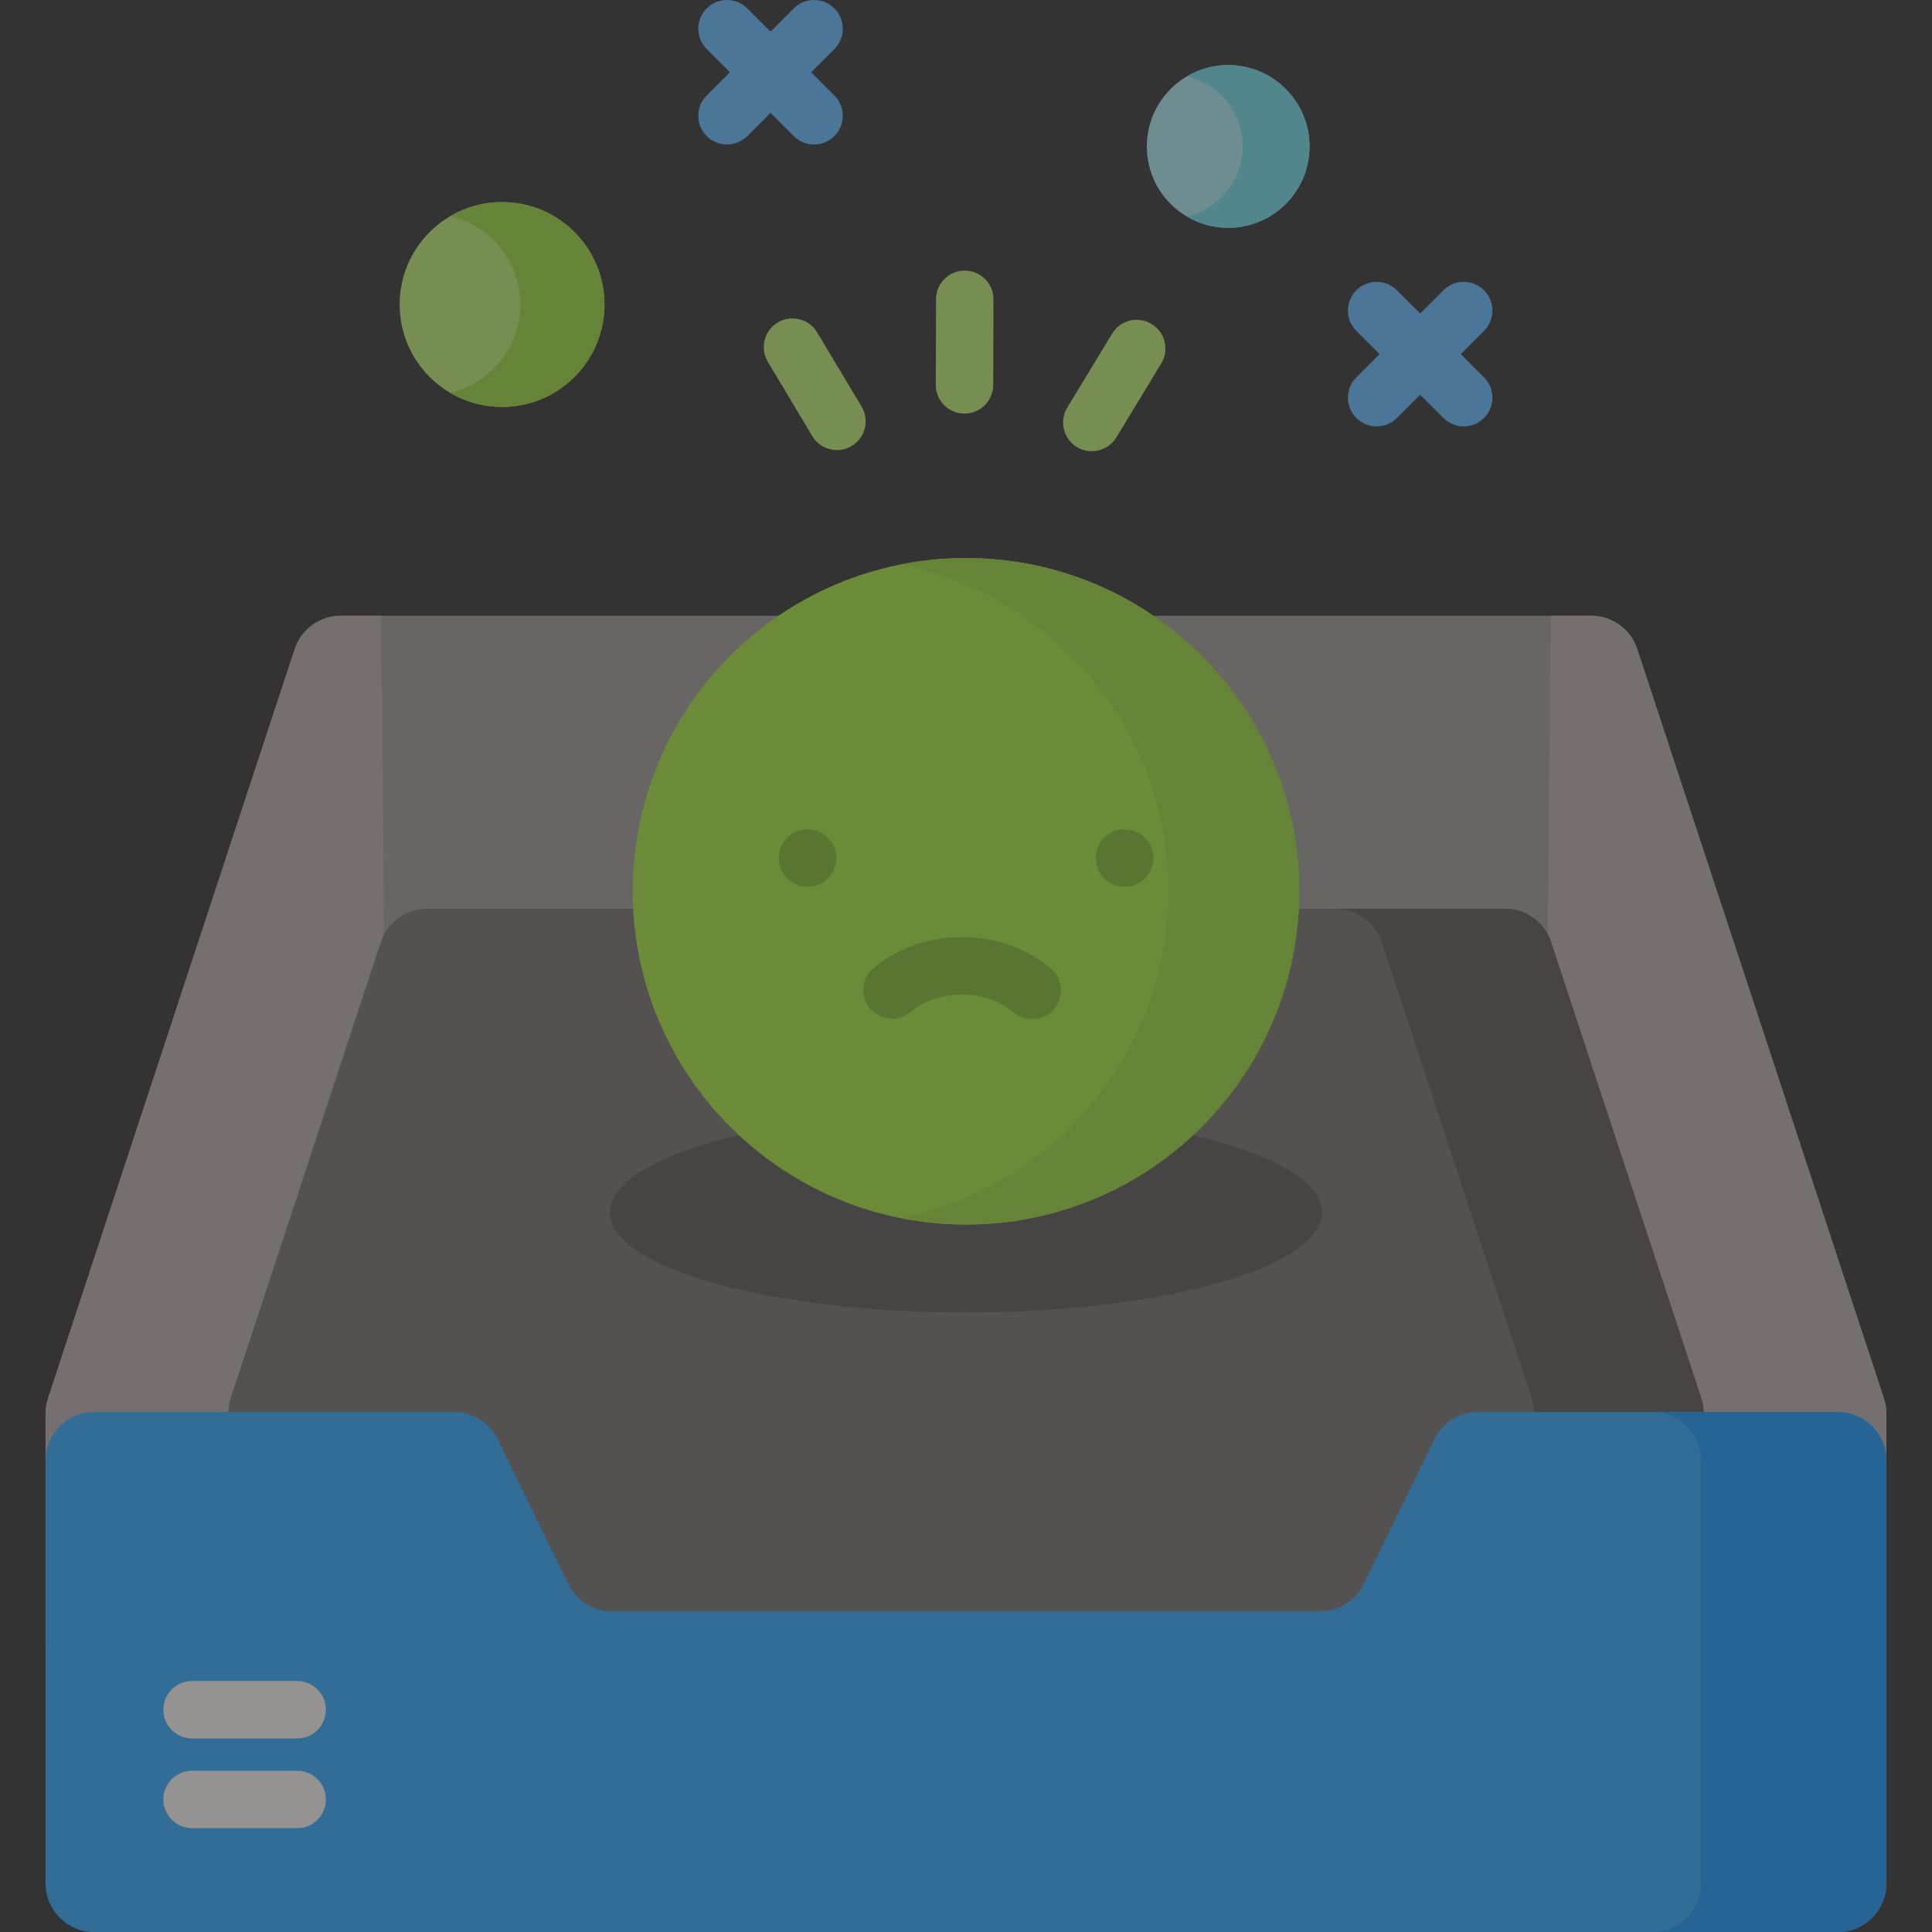 <svg width="150" height="150" viewBox="0 0 150 150" fill="none" xmlns="http://www.w3.org/2000/svg">
<rect x="0" y="0" width="150" height="150" fill="#333333" stroke="none"/>
<g opacity="0.5" clip-path="url(#clip0)">
<path d="M146.46 109.754V127.341C146.46 129.431 144.768 131.123 142.678 131.123H7.318C5.228 131.123 3.536 129.431 3.536 127.341V109.754C3.536 109.353 3.599 108.954 3.727 108.574L22.877 50.402C23.386 48.85 24.834 47.804 26.469 47.804H123.527C125.163 47.804 126.611 48.85 127.119 50.402L146.27 108.574C146.398 108.954 146.46 109.353 146.46 109.754Z" fill="#9E9797"/>
<path d="M146.46 109.754V127.341C146.46 129.431 144.768 131.123 142.678 131.123H119.939C119.861 104.313 120.275 60.065 120.397 47.804H123.528C125.163 47.804 126.611 48.85 127.119 50.402L146.27 108.574C146.398 108.954 146.46 109.353 146.46 109.754Z" fill="#B9ACAC"/>
<path d="M3.536 109.754V127.341C3.536 129.431 5.228 131.123 7.318 131.123H30.057C30.135 104.313 29.721 60.065 29.599 47.804H26.469C24.833 47.804 23.386 48.85 22.877 50.402L3.726 108.574C3.599 108.954 3.536 109.353 3.536 109.754Z" fill="#B9ACAC"/>
<path d="M132.092 108.57L120.43 73.148C119.92 71.597 118.471 70.549 116.838 70.549H33.159C31.526 70.549 30.077 71.597 29.567 73.148L17.905 108.57C17.78 108.952 17.716 109.351 17.716 109.752V127.339C17.716 129.427 19.409 131.12 21.497 131.12H128.5C130.589 131.12 132.282 129.427 132.282 127.339V109.752C132.281 109.351 132.217 108.951 132.092 108.57Z" fill="#756F6F"/>
<path d="M74.999 101.898C90.266 101.898 102.643 98.419 102.643 94.126C102.643 89.834 90.266 86.355 74.999 86.355C59.732 86.355 47.356 89.834 47.356 94.126C47.356 98.419 59.732 101.898 74.999 101.898Z" fill="#5B5555"/>
<path d="M132.282 109.757V127.344C132.282 129.432 130.588 131.126 128.501 131.126H115.346C117.433 131.126 119.127 129.432 119.127 127.344V109.757C119.127 109.356 119.063 108.956 118.938 108.574L107.277 73.15C106.766 71.6 105.318 70.553 103.684 70.553H116.84C118.473 70.553 119.921 71.6 120.432 73.15L132.093 108.574C132.218 108.956 132.282 109.356 132.282 109.757Z" fill="#5B5555"/>
<path d="M146.461 113.406V146.22C146.461 148.309 144.768 150.002 142.68 150.002H7.317C5.229 150.002 3.536 148.309 3.536 146.22V113.406C3.536 111.318 5.229 109.625 7.317 109.625H35.236C36.681 109.625 38 110.449 38.634 111.747L44.12 122.98C44.754 124.278 46.073 125.102 47.518 125.102H102.479C103.924 125.102 105.243 124.278 105.877 122.98L111.363 111.747C111.997 110.449 113.316 109.625 114.761 109.625H142.68C144.768 109.625 146.461 111.318 146.461 113.406Z" fill="#31A7FB"/>
<path d="M146.462 113.406V146.22C146.462 148.308 144.768 150.002 142.681 150.002H128.282C130.37 150.002 132.064 148.308 132.064 146.22V113.406C132.064 111.319 130.37 109.625 128.282 109.625H142.681C144.768 109.625 146.462 111.319 146.462 113.406Z" fill="#1C96F9"/>
<path d="M23.073 141.937H14.912C13.681 141.937 12.682 140.939 12.682 139.707C12.682 138.476 13.681 137.478 14.912 137.478H23.073C24.304 137.478 25.302 138.476 25.302 139.707C25.302 140.939 24.304 141.937 23.073 141.937Z" fill="#F8F3F1"/>
<path d="M23.073 134.974H14.912C13.681 134.974 12.682 133.975 12.682 132.743C12.682 131.512 13.681 130.514 14.912 130.514H23.073C24.304 130.514 25.302 131.512 25.302 132.743C25.302 133.975 24.304 134.974 23.073 134.974Z" fill="#F8F3F1"/>
<path d="M74.999 95.073C89.289 95.073 100.873 83.489 100.873 69.199C100.873 54.909 89.289 43.325 74.999 43.325C60.709 43.325 49.125 54.909 49.125 69.199C49.125 83.489 60.709 95.073 74.999 95.073Z" fill="#A3E440"/>
<path d="M100.872 69.199C100.872 83.489 89.287 95.074 74.999 95.074C73.263 95.074 71.565 94.903 69.923 94.575C81.781 92.214 90.716 81.749 90.716 69.199C90.716 56.648 81.781 46.186 69.923 43.825C71.565 43.497 73.263 43.326 74.999 43.326C89.287 43.326 100.872 54.908 100.872 69.199Z" fill="#99D53B"/>
<path d="M80.14 79.13C79.628 79.13 79.114 78.954 78.694 78.596C77.673 77.725 76.217 77.222 74.7 77.218C74.693 77.218 74.686 77.218 74.679 77.218C73.169 77.218 71.72 77.711 70.698 78.572C69.757 79.366 68.35 79.246 67.556 78.305C66.763 77.363 66.882 75.956 67.824 75.162C69.671 73.604 72.123 72.752 74.714 72.758C77.309 72.766 79.751 73.634 81.589 75.204C82.526 76.003 82.637 77.411 81.838 78.347C81.396 78.864 80.77 79.13 80.14 79.13Z" fill="#82B732"/>
<path d="M62.704 68.85C62.7 68.85 62.696 68.85 62.691 68.85C61.459 68.843 60.453 67.839 60.46 66.607C60.467 65.376 61.457 64.397 62.689 64.39H62.716C63.947 64.396 64.94 65.4 64.933 66.632C64.927 67.859 63.929 68.85 62.704 68.85Z" fill="#82B732"/>
<path d="M31.029 23.642C31.029 19.251 34.589 15.69 38.981 15.69C43.372 15.69 46.932 19.251 46.932 23.642C46.932 28.034 43.372 31.595 38.98 31.595C34.588 31.595 31.029 28.034 31.029 23.642Z" fill="#BCEA73"/>
<path d="M34.948 30.495C38.07 29.776 40.395 26.981 40.395 23.642C40.395 20.306 38.073 17.507 34.952 16.788C36.133 16.09 37.51 15.69 38.982 15.69C43.371 15.69 46.932 19.252 46.932 23.642C46.932 28.035 43.371 31.596 38.982 31.596C37.51 31.596 36.129 31.196 34.948 30.495Z" fill="#99D53B"/>
<path d="M64.78 0.654C63.909 -0.217 62.497 -0.217 61.626 0.654L59.823 2.457L58.021 0.654C57.15 -0.216 55.738 -0.216 54.867 0.654C53.996 1.525 53.996 2.937 54.867 3.808L56.67 5.61L54.867 7.413C53.996 8.284 53.996 9.696 54.867 10.566C55.303 11.002 55.873 11.22 56.444 11.22C57.014 11.22 57.585 11.002 58.021 10.566L59.823 8.764L61.626 10.566C62.061 11.002 62.632 11.22 63.203 11.22C63.773 11.22 64.344 11.002 64.78 10.566C65.65 9.696 65.65 8.284 64.78 7.413L62.977 5.61L64.78 3.808C65.65 2.937 65.65 1.525 64.78 0.654Z" fill="#64B9FC"/>
<path d="M113.414 27.495L115.217 25.692C116.088 24.822 116.088 23.41 115.217 22.539C114.346 21.668 112.934 21.668 112.063 22.539L110.261 24.341L108.458 22.539C107.587 21.668 106.175 21.668 105.304 22.539C104.433 23.41 104.433 24.822 105.304 25.692L107.107 27.495L105.304 29.297C104.433 30.168 104.433 31.58 105.304 32.451C105.74 32.886 106.31 33.104 106.881 33.104C107.452 33.104 108.023 32.886 108.458 32.451L110.261 30.648L112.063 32.451C112.499 32.886 113.069 33.104 113.64 33.104C114.211 33.104 114.781 32.886 115.217 32.451C116.088 31.58 116.088 30.168 115.217 29.297L113.414 27.495Z" fill="#64B9FC"/>
<path d="M74.883 32.111C74.881 32.111 74.879 32.111 74.876 32.111C73.645 32.108 72.65 31.106 72.653 29.875L72.673 23.234C72.676 22.005 73.674 21.011 74.902 21.011H74.909C76.141 21.014 77.136 22.016 77.132 23.247L77.113 29.888C77.109 31.117 76.112 32.111 74.883 32.111Z" fill="#BCEA73"/>
<path d="M64.983 34.944C64.224 34.944 63.485 34.557 63.067 33.859L59.617 28.099C58.984 27.042 59.328 25.673 60.384 25.04C61.441 24.407 62.81 24.751 63.443 25.807L66.893 31.567C67.526 32.624 67.183 33.993 66.126 34.626C65.767 34.841 65.373 34.944 64.983 34.944Z" fill="#BCEA73"/>
<path d="M84.766 35.032C84.372 35.032 83.973 34.927 83.612 34.708C82.559 34.069 82.223 32.697 82.862 31.645L86.347 25.903C86.986 24.85 88.357 24.515 89.41 25.154C90.463 25.793 90.798 27.165 90.159 28.217L86.675 33.959C86.255 34.65 85.52 35.032 84.766 35.032Z" fill="#BCEA73"/>
<path d="M95.355 17.688C98.844 17.688 101.672 14.86 101.672 11.371C101.672 7.883 98.844 5.055 95.355 5.055C91.867 5.055 89.039 7.883 89.039 11.371C89.039 14.86 91.867 17.688 95.355 17.688Z" fill="#A8E7EF"/>
<path d="M101.672 11.37C101.672 14.86 98.843 17.689 95.356 17.689C94.188 17.689 93.091 17.371 92.153 16.814C94.632 16.243 96.48 14.023 96.48 11.37C96.48 8.72 94.635 6.498 92.156 5.926C93.094 5.372 94.188 5.055 95.356 5.055C98.843 5.054 101.672 7.883 101.672 11.37Z" fill="#70D9E6"/>
<path d="M87.319 68.849C87.315 68.849 87.311 68.849 87.306 68.849C86.075 68.842 85.069 67.838 85.076 66.606C85.082 65.379 86.066 64.389 87.292 64.389H87.304H87.331C88.562 64.395 89.555 65.399 89.549 66.631C89.542 67.858 88.544 68.849 87.319 68.849Z" fill="#82B732"/>
</g>
<defs>
<clipPath id="clip0">
<rect width="150" height="150" fill="white"/>
</clipPath>
</defs>
</svg>
